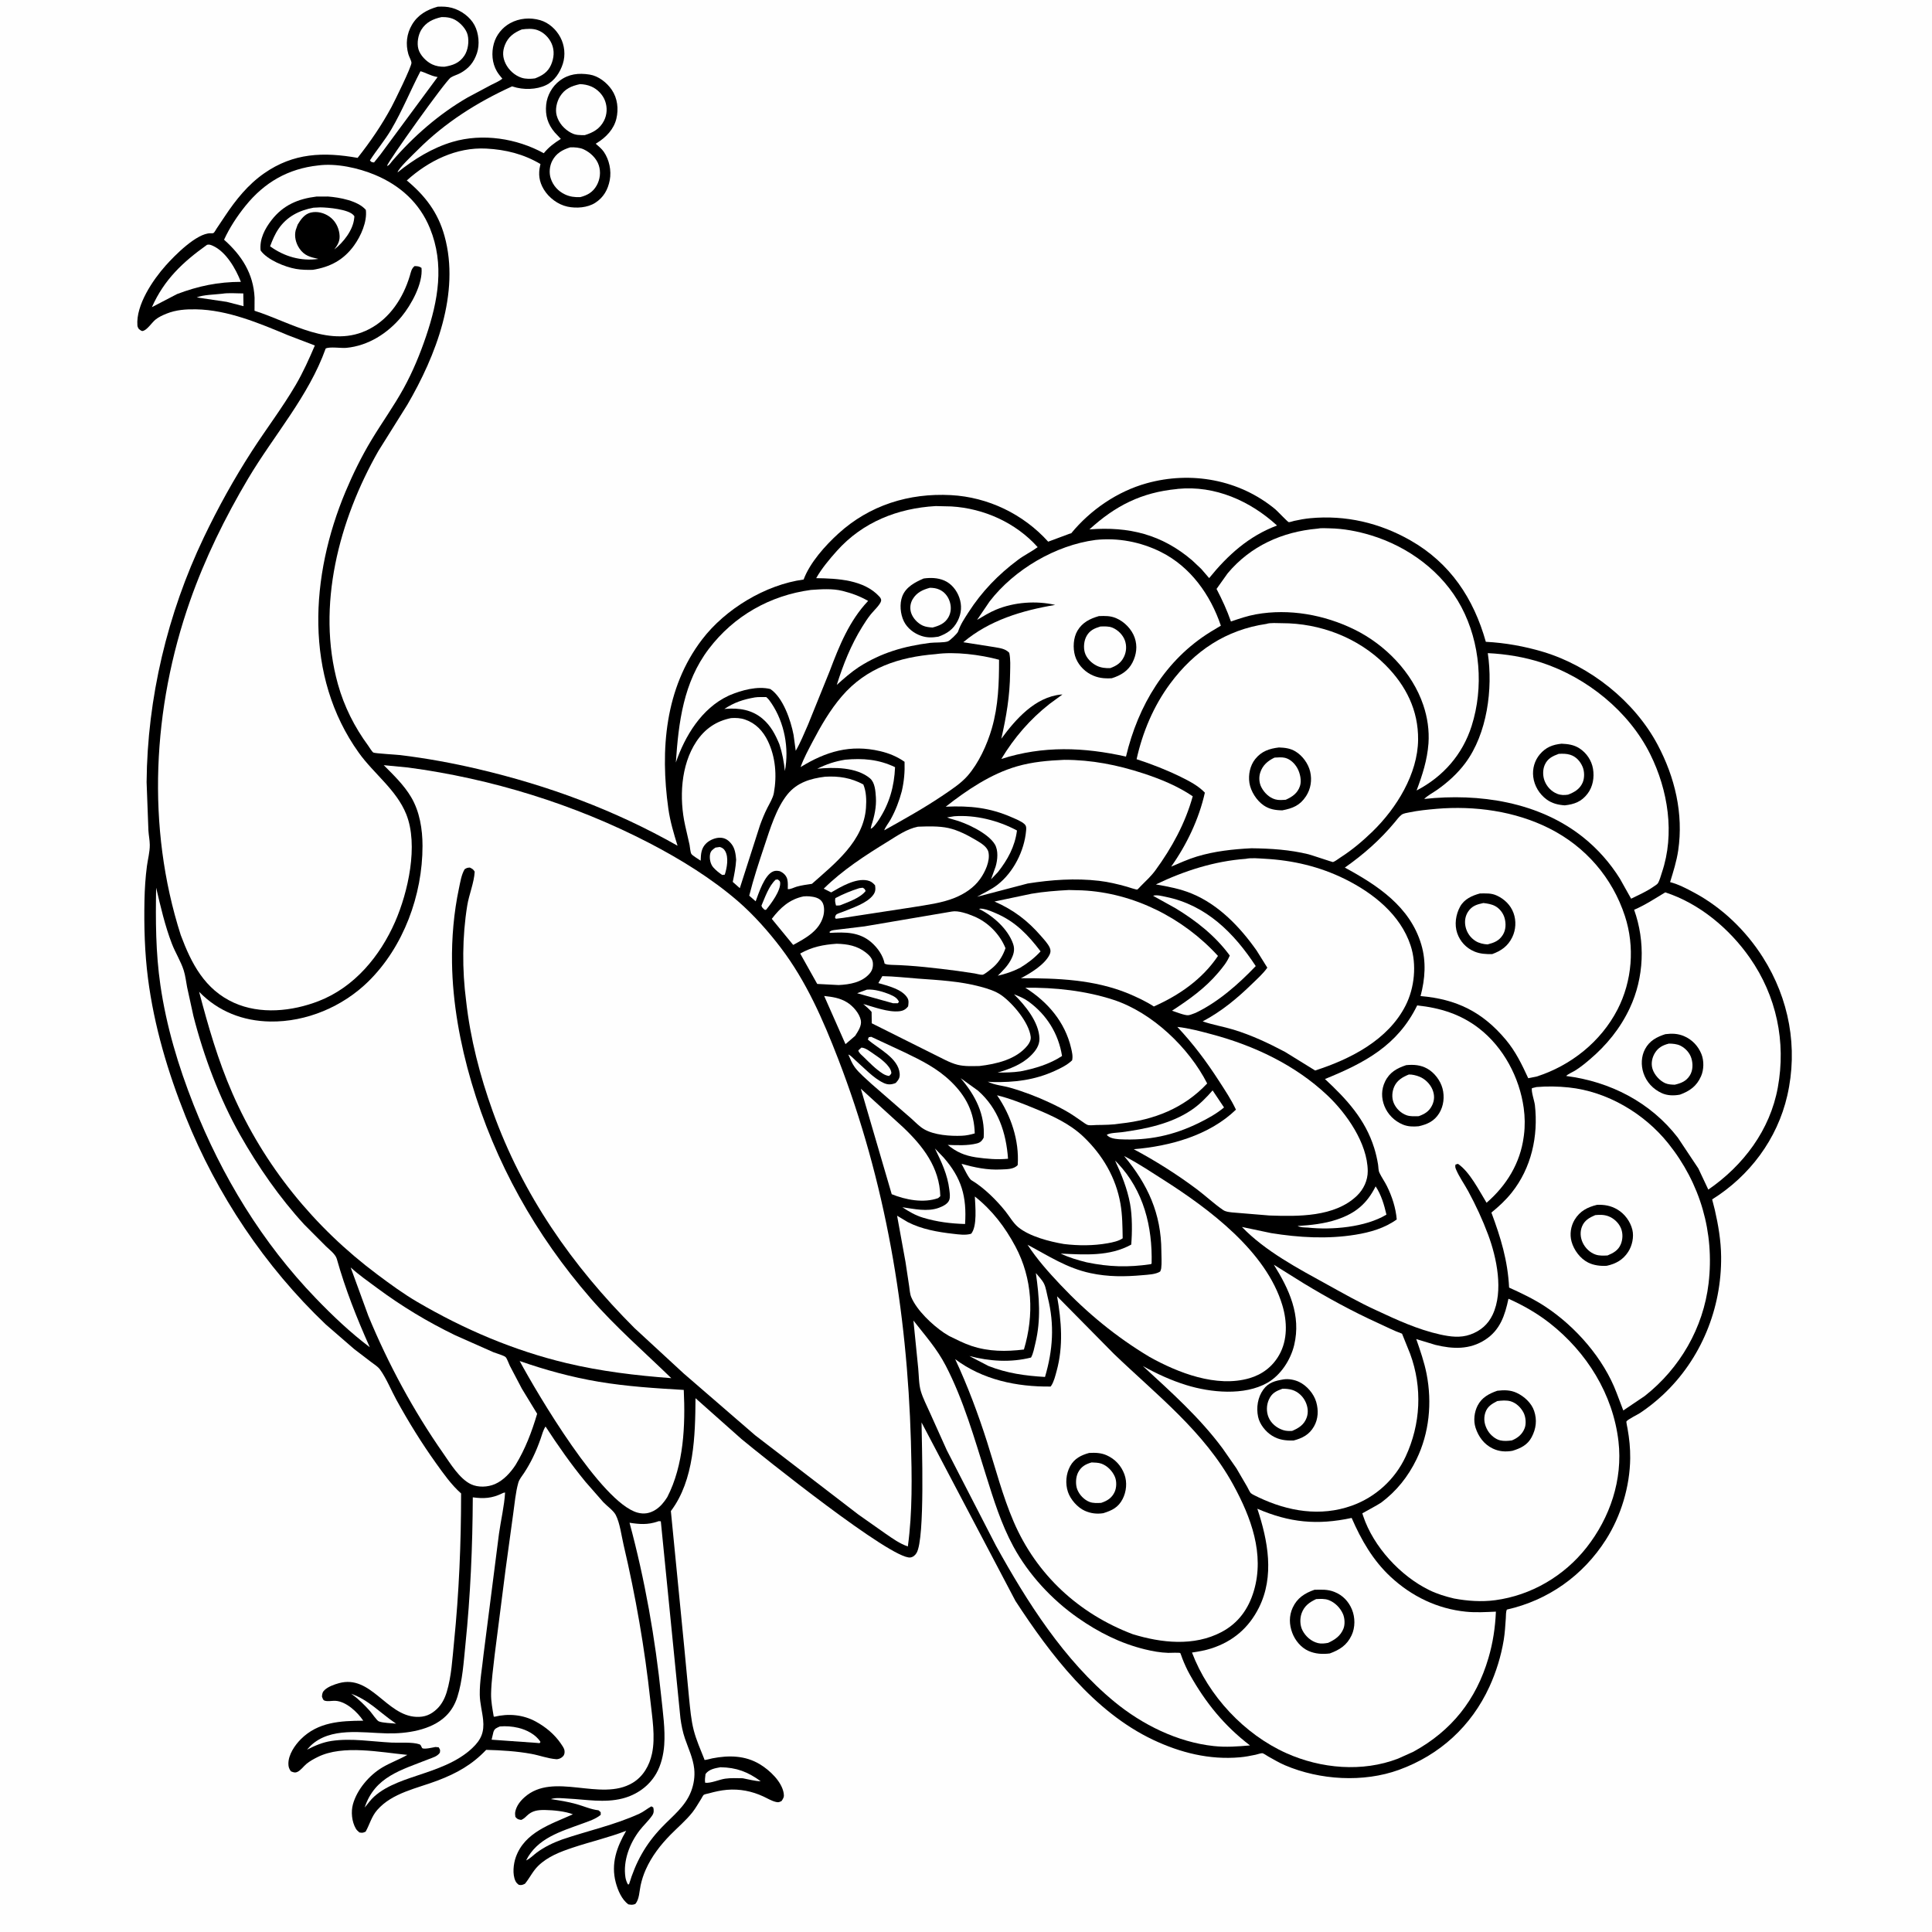 <svg version="1.1" xmlns="http://www.w3.org/2000/svg" style="display: block;" viewBox="0 0 2048 2048" width="1024" height="1024">
<path transform="translate(0,0)" fill="rgb(254,254,254)" d="M -0 -0 L 2048 0 L 2048 2048 L -0 2048 L -0 -0 z"/>
<path transform="translate(0,0)" fill="rgb(0,0,0)" d="M 463.955 7.092 C 469.273 6.895 473.911 6.945 479.108 8.354 C 488.689 10.952 498.334 17.896 503.034 26.746 C 507.532 35.218 508.664 47.251 505.579 56.383 C 502.277 66.155 496.89 72.671 487.817 77.581 C 484.635 79.303 480.905 80.228 477.865 82.15 C 472.173 85.749 410.736 172.052 410.252 175.862 C 412.484 175.658 414.235 172.495 415.687 170.803 C 438.206 144.563 465.722 120.611 495.671 103.35 L 520.594 90.04 C 524.441 88.047 529.198 86.16 532.528 83.425 C 530.449 80.932 528.32 78.393 526.681 75.58 C 521.555 66.784 520.812 55.931 523.495 46.223 C 526.015 37.101 532.373 29.223 540.643 24.639 C 550.399 19.233 562.006 18.305 572.633 21.399 C 581.793 24.066 589.518 31.156 593.973 39.5 C 598.525 48.023 599.582 58.444 596.618 67.65 C 593.703 76.708 587.794 85.845 579 90.143 C 568.625 95.214 554.558 95.397 543.739 91.822 L 542.883 91.528 C 505.691 108.495 471.882 129.842 442.859 158.859 C 439.025 162.692 421.5 179.226 421.5 182.732 C 438.676 168.837 458.4 156.702 479.716 150.405 C 511.558 140.998 547.723 146.68 576.426 162.419 C 581.968 155.698 587.205 151.883 594.514 147.251 L 588.029 140.363 C 580.644 131.698 577.835 122.26 578.96 111 C 579.941 101.177 585.38 91.516 593.258 85.569 C 602.876 78.309 613.415 77.214 625.011 79.048 C 634.434 80.538 643.246 87.509 648.494 95.19 C 654.582 104.1 655.876 115.56 653.359 125.908 C 650.659 137.012 642.428 145.561 633.008 151.406 L 631.491 152.338 C 634.437 154.952 637.798 157.651 640.047 160.905 C 645.824 169.262 648.288 180.906 646.381 190.884 C 644.442 201.026 639.86 209.238 631.027 214.944 C 622.865 220.216 610.892 221.066 601.532 219.045 C 591.313 216.839 581.72 209.573 576.372 200.652 C 571.465 192.467 570.486 184.443 572.588 175.365 L 572.941 173.894 C 555.023 163.298 536.162 158.598 515.474 157.503 C 483.792 155.826 454.24 170.531 431.21 191.277 C 450.809 207.618 464.309 225.223 471.207 250.172 C 487.922 310.635 462.068 377.087 431.819 428.98 L 401.021 478.2 C 359.558 551.002 335.102 642.44 358.214 725.286 C 364.763 748.76 375.782 770.72 390.215 790.316 C 391.518 792.085 394.142 796.637 395.73 797.716 C 397.133 798.669 420.459 799.962 424.241 800.424 C 451.953 803.804 479.209 808.768 506.388 815.143 C 581.176 832.686 651.304 858.626 718.233 896.504 C 714.214 883.548 710.348 870.653 708.464 857.173 C 699.779 795.026 704.804 729.561 744.175 677.955 C 768.877 645.576 811.419 619.836 851.872 614.318 C 858.536 596.449 874.74 578.35 888.702 565.642 C 921.877 535.447 963.613 522.495 1007.96 524.842 C 1047.37 526.927 1084.81 544.984 1111.12 574.2 L 1133.85 565.752 L 1135.54 565.295 C 1155.94 540.48 1184.48 520.908 1215.5 512.284 C 1262.7 499.166 1313.7 508.307 1351.84 539.818 C 1353.87 541.499 1365.02 553.335 1366.11 553.524 C 1366.94 553.668 1370.88 552.383 1371.94 552.146 C 1377.56 550.888 1383.26 549.86 1389 549.323 C 1426.41 545.828 1462.42 554.222 1495 572.763 C 1537.24 596.806 1562.12 634.33 1575.04 680.344 C 1595.37 681.374 1616.27 685.13 1635.75 690.986 C 1685.61 705.978 1732.59 743.288 1757.14 789.43 C 1775.44 823.813 1784.71 862.558 1778.97 901.5 C 1777.28 912.957 1773.74 924.034 1770.37 935.076 C 1779.43 937.47 1787.56 941.762 1795.79 946.172 C 1825.5 962.082 1850.75 986.475 1868.76 1014.89 C 1896.58 1058.81 1906.25 1110.67 1894.57 1161.49 C 1883.99 1207.5 1854.68 1246.59 1814.94 1271.42 L 1817.75 1282.38 C 1821.5 1298.79 1824.28 1315.12 1824.46 1332 C 1825.07 1387.01 1803.2 1440.78 1762.91 1478.48 C 1755.48 1485.44 1747.22 1492.03 1738.75 1497.69 C 1735.78 1499.68 1725.76 1504.37 1724.1 1506.77 C 1723.75 1507.28 1725.11 1513.55 1725.27 1514.43 C 1727.16 1524.95 1728.19 1535.1 1728.08 1545.81 C 1727.75 1575.7 1718.37 1606.94 1702.32 1632.14 C 1678.15 1670.11 1641.18 1696.35 1597.35 1706.22 C 1596.17 1708.7 1596.44 1712.57 1596.23 1715.33 C 1595.67 1723.03 1595.28 1730.83 1594.02 1738.45 C 1591.22 1755.45 1586.02 1772.34 1578.84 1788 C 1559.64 1829.84 1526.25 1860.37 1483.01 1876.09 C 1445.2 1889.83 1398.95 1886.97 1362.17 1871.27 C 1356.05 1868.66 1350.21 1865.16 1344.41 1861.94 C 1343.12 1861.22 1339.46 1858.64 1338.21 1858.47 C 1336.85 1858.29 1332.56 1859.77 1331.01 1860.09 C 1325.5 1861.27 1319.94 1862.32 1314.32 1862.82 C 1282.14 1865.67 1251.39 1858.01 1222.42 1844.31 C 1159.61 1814.6 1113.48 1753.91 1076.39 1697 L 976.873 1507.86 C 977.033 1528.56 980.769 1630.69 971.616 1646.17 C 970.177 1648.61 967.912 1650.58 965.019 1650.98 C 945.37 1653.69 806.934 1542.86 785.946 1525.38 L 737.272 1482.14 C 736.966 1521.59 735.973 1569.03 711.15 1601.79 L 725.268 1745.54 L 730.465 1800.29 C 731.64 1811.59 732.549 1823.18 735.406 1834.2 C 738.101 1844.6 742.612 1854.7 746.551 1864.67 C 746.669 1864.97 746.594 1865.49 746.905 1865.57 C 748.046 1865.86 753.667 1864.2 755.135 1863.91 C 772.609 1860.54 789.899 1860.77 805.531 1870.21 C 815.859 1876.45 828.789 1888.55 830.769 1901 C 831.366 1904.76 830.568 1906.11 828.5 1909.14 C 825.925 1910.38 825.407 1910.79 822.5 1910.13 C 818.069 1909.12 813.365 1906.27 809.25 1904.36 C 797.059 1898.69 784.127 1896.14 770.699 1897.27 C 764.13 1897.83 757.847 1899.25 751.508 1901.01 C 750.213 1901.36 747.066 1901.9 746.046 1902.57 C 745.269 1903.07 743.876 1905.96 743.233 1906.97 C 740.215 1911.69 737.492 1916.7 734.019 1921.11 C 727.28 1929.67 718.462 1937.05 710.824 1944.84 C 700.094 1955.77 690.872 1967.68 684.583 1981.71 C 682.16 1987.11 680.333 1992.75 679.077 1998.53 C 677.703 2004.87 677.763 2013.29 673.5 2018.26 C 670.591 2019.47 669.147 2019.19 666.144 2018.72 C 659.105 2013.74 654.9 2003.72 652.736 1995.57 C 647.413 1975.51 653.775 1957.96 663.773 1940.71 C 645.319 1947.88 625.841 1952.31 607.062 1958.59 C 593.886 1962.99 580.655 1968 570.519 1977.89 C 564.66 1983.6 561.608 1990.64 556.5 1996.84 C 553.913 1998.08 552.95 1998.56 550 1998.01 C 548.434 1996.82 547.263 1995.75 546.411 1993.97 C 543.027 1986.89 544.223 1975.86 546.788 1968.66 C 556.261 1942.03 584.041 1933.76 607.306 1923.23 C 599.145 1920.03 586.639 1918.82 577.938 1918.68 C 570.253 1918.56 564.174 1919.25 558.441 1924.84 C 556.409 1926.82 555.093 1928.08 552.5 1929.19 C 548.923 1928.55 548.739 1928.63 546.306 1925.97 C 546.045 1923.94 545.816 1922.17 546.274 1920.15 C 547.641 1914.1 551.499 1909.17 556.043 1905.13 C 586.833 1877.73 636.57 1910.23 670.5 1889.96 C 681.801 1883.21 688.412 1871.62 691.144 1858.96 C 694.963 1841.27 691.325 1820.44 689.394 1802.53 C 683.388 1746.81 673.802 1692.06 661.004 1637.5 C 658.764 1627.95 657.16 1614.54 652.71 1605.92 C 650.305 1601.27 643.483 1596.48 639.662 1592.5 L 620.679 1570.83 C 605.303 1552.14 591.502 1532.44 578.307 1512.17 C 575.823 1515.72 574.531 1521.01 573.079 1525.13 C 570.684 1531.92 568.038 1538.52 564.875 1545 C 562.124 1550.63 559.074 1556.01 555.643 1561.25 C 553.529 1564.48 550.5 1568 549.439 1571.73 C 546.539 1581.91 545.534 1593.91 544.046 1604.41 L 535.87 1664.14 L 524.417 1753.86 C 522.926 1767.59 520.856 1781.5 520.573 1795.32 C 520.408 1803.39 522.039 1811.56 523.351 1819.51 L 524.074 1819.84 C 538.967 1816.18 554.479 1817.56 568 1824.95 C 578.431 1830.65 587.856 1838.47 594.586 1848.34 C 595.932 1850.32 597.971 1853.07 598.366 1855.5 C 598.734 1857.75 598.409 1860.07 596.783 1861.79 C 594.953 1863.74 592.173 1865 589.5 1864.8 C 580.895 1864.16 571.817 1860.73 563.263 1859.17 C 547.526 1856.3 531.329 1855.33 515.363 1854.92 C 500.414 1870.71 484.14 1879.74 463.909 1887.45 C 442.274 1895.7 415.804 1900.38 399.877 1918.66 C 393.753 1925.69 391.979 1933.73 387.611 1941.61 C 384.63 1942.96 384.281 1942.99 381.04 1942.5 C 379.563 1941.25 378.212 1940.14 377.222 1938.45 C 372.908 1931.09 371.878 1920.64 374.154 1912.5 C 378.493 1896.98 391.307 1881.94 405.039 1873.7 C 413.621 1868.54 423.151 1865.2 431.827 1860.25 C 403.223 1857.54 363.664 1849.25 336.955 1862.41 C 332.832 1864.44 328.429 1866.84 324.884 1869.78 C 321.8 1872.35 318.762 1876.72 315.155 1878.33 C 312.587 1879.48 310.739 1878.63 308.349 1877.65 C 306.405 1874.91 305.724 1873.02 305.705 1869.61 C 305.652 1860.1 312.463 1850.03 318.979 1843.53 C 337.206 1825.36 360.857 1824.15 385.067 1824.02 C 378.927 1814.87 366.999 1803.58 355.5 1802.93 C 351.901 1802.73 347.169 1803.98 343.839 1802.64 C 342.254 1802.01 341.943 1799.97 341.3 1798.5 C 341.438 1795.19 341.981 1793.25 344.588 1791.02 C 348.425 1787.74 354.36 1785.61 359.224 1784.25 C 393.128 1774.8 409.396 1818.47 441.25 1819.95 C 450.185 1820.36 456.834 1817.65 463.262 1811.5 C 468.293 1806.68 471.494 1800.33 473.506 1793.74 C 478.59 1777.08 479.543 1758.11 481.296 1740.76 C 486.594 1688.31 488.796 1635.81 488.774 1583.1 C 478.5 1574 470.175 1562.21 462.209 1551.08 C 446.904 1529.69 433.055 1507.26 420.375 1484.21 C 414.653 1473.81 409.723 1461.35 402.879 1451.81 C 400.609 1448.64 396.352 1446.03 393.258 1443.68 L 375.464 1430.08 L 345.241 1403.88 C 280.943 1342.68 229.803 1266.21 196.822 1183.78 C 177.933 1136.57 163.373 1087.69 156.871 1037.17 C 153.353 1009.84 152.594 982.023 153.147 954.5 C 153.389 942.488 154.167 929.971 155.753 918.054 C 156.737 910.663 158.875 903.018 158.781 895.551 C 158.718 890.521 157.646 885.52 157.331 880.494 L 155.404 829.091 C 156.135 739.993 177.546 650.362 215.911 570 C 231.092 538.201 248.083 507.518 267.2 477.913 C 282.324 454.492 299.322 432.23 313.419 408.158 C 321.281 394.733 327.636 380.507 333.753 366.225 L 305.636 355.5 C 274.966 342.685 241.415 328.494 207.814 327.904 C 196.974 327.713 186.652 328.409 176.482 332.496 C 172.501 334.096 167.974 336.16 164.69 338.901 C 160.934 342.037 156.204 349.433 151.724 350.779 C 149.936 351.316 148.637 349.734 147.21 348.8 C 146.41 347.574 145.77 346.503 145.655 345 C 143.993 323.317 162.078 296.693 175.667 281.456 C 184.991 271.001 208.286 247.26 223.081 247.262 C 223.981 247.262 225.676 247.511 226.5 246.871 C 227.496 246.097 228.871 243.4 229.615 242.308 L 238.529 229.004 C 249.958 211.796 262.923 195.645 280.021 183.723 C 311.13 162.03 342.877 160.949 379.081 167.343 C 392.654 150.14 404.53 132.807 414.966 113.5 C 417.857 108.151 436.604 70.21 436.168 66.42 C 435.874 63.867 433.631 60.096 432.874 57.42 C 429.86 46.768 431.022 35.91 436.669 26.3 C 442.897 15.702 452.461 10.361 463.955 7.092 z"/>
<path transform="translate(0,0)" fill="rgb(254,254,254)" d="M 372.237 1795.43 C 390.942 1802.12 402.583 1815.38 418.582 1826.26 L 419.924 1827.16 C 414.881 1826.52 406.073 1826.52 401.545 1824.72 C 399.473 1823.9 393.95 1815.75 392.21 1813.82 C 386.558 1807.55 380.406 1801.34 373.57 1796.38 L 372.237 1795.43 z"/>
<path transform="translate(0,0)" fill="rgb(254,254,254)" d="M 822.201 932.5 L 824.453 932.252 C 825.705 933.323 826.835 933.695 827.001 935.47 C 827.805 944.09 817.235 958.137 811.999 964.5 L 810.625 964.46 C 808.927 963.006 807.78 962.207 807.165 960 C 811.093 950.896 814.888 939.418 822.201 932.5 z"/>
<path transform="translate(0,0)" fill="rgb(254,254,254)" d="M 910.869 941.5 L 914.5 941.021 C 916.566 942.176 916.59 942.334 917.587 944.5 C 912.017 951.852 898.766 956.373 890.477 959.692 C 888.943 959.943 887.741 959.925 886.2 959.859 C 885.468 957.042 884.858 954.978 885.5 952.044 C 893.676 947.753 902.064 944.267 910.869 941.5 z"/>
<path transform="translate(0,0)" fill="rgb(254,254,254)" d="M 918.951 1049.06 C 926.626 1048.37 936.61 1051.32 943.665 1054.35 C 947.646 1056.06 951.172 1057.89 952.933 1062 L 951.693 1063.5 L 946.63 1063.48 L 908.606 1052.87 L 918.951 1049.06 z"/>
<path transform="translate(0,0)" fill="rgb(254,254,254)" d="M 235.36 311.378 C 242.387 310.245 250.722 311.062 257.9 311.055 L 258.128 324.565 L 240.295 319.973 L 208.554 315.295 C 215.085 312.427 228.134 312.27 235.36 311.378 z"/>
<path transform="translate(0,0)" fill="rgb(254,254,254)" d="M 913.126 1110.5 C 917.531 1110.61 922.809 1115.01 926.5 1117.45 C 932.357 1121.32 943.961 1129.55 944.837 1136.94 C 945.03 1138.56 943.511 1139.46 942.5 1140.58 C 940.058 1140.29 937.793 1139.37 935.721 1138.06 C 928.255 1133.33 921.426 1126.21 915.123 1120.06 C 913.178 1118.17 910.481 1116.23 909.832 1113.5 L 913.126 1110.5 z"/>
<path transform="translate(0,0)" fill="rgb(254,254,254)" d="M 758.357 898.5 L 763 897.823 C 765.67 898.616 767.332 899.714 768.716 902.168 C 772.634 909.113 770.575 920.016 768.3 927.182 L 765.584 927.5 C 762.205 925.249 758.844 922.545 756.131 919.5 C 753.136 916.14 751.969 910.453 752.616 906.075 C 753.23 901.926 755.216 900.807 758.357 898.5 z"/>
<path transform="translate(0,0)" fill="rgb(254,254,254)" d="M 763.693 1873.34 C 780.809 1873.65 792.593 1878.17 806.41 1888.18 C 800.343 1888.16 793.324 1886.11 787.292 1885.02 C 781.183 1884.94 774.906 1884.62 768.841 1885.45 C 762.579 1886.31 753.326 1890.59 747.5 1889.78 C 746.935 1886.74 747.57 1883.56 747.905 1880.5 C 751.666 1875.41 757.885 1874.42 763.693 1873.34 z"/>
<path transform="translate(0,0)" fill="rgb(254,254,254)" d="M 529.871 1830.12 C 536.4 1829.56 542.867 1830.03 549.243 1831.53 C 558.138 1833.62 567.955 1838.61 572.932 1846.5 L 572 1847.81 L 567.764 1847.45 L 521.128 1844.15 L 523.045 1836 C 524.361 1832.07 526.35 1831.82 529.871 1830.12 z"/>
<path transform="translate(0,0)" fill="rgb(254,254,254)" d="M 445.71 75.5 C 451.554 77.134 456.212 80.192 462.599 81.412 L 463.897 81.652 L 403.157 163.919 L 396.5 172.216 C 393.853 171.817 393.752 172.095 392.158 170 C 399.416 158.722 407.956 148.842 414.815 137.143 C 426.589 117.06 435.056 96.009 445.71 75.5 z"/>
<path transform="translate(0,0)" fill="rgb(254,254,254)" d="M 873.665 1055.77 C 882.412 1056.77 890.048 1057.74 897.781 1062.45 C 904.19 1066.35 911.016 1074.15 912.506 1081.53 C 913.69 1087.39 909.444 1093.37 906.471 1098.07 L 896.254 1106.85 L 873.665 1055.77 z"/>
<path transform="translate(0,0)" fill="rgb(254,254,254)" d="M 800.208 739.292 C 803.976 738.679 808.403 739.027 812.255 738.938 C 814.569 740.799 816.183 743.137 817.822 745.582 C 831.559 766.076 836.666 793.156 832.012 817.303 C 830.997 807.522 829.237 798.29 826.179 788.935 C 821.863 778.57 817.152 769.397 808.431 761.969 C 797.108 752.326 783.66 750.307 769.4 751.401 L 767.842 751.53 C 778.41 744.558 787.835 741.445 800.208 739.292 z"/>
<path transform="translate(0,0)" fill="rgb(254,254,254)" d="M 1458.22 1257.59 C 1464.27 1266.74 1467.22 1277 1469.68 1287.55 C 1447.47 1301.02 1411.58 1304.04 1386.24 1301.27 C 1382.6 1301.09 1378.83 1301.22 1375.5 1299.6 C 1389.25 1298.79 1403.94 1297.19 1417.06 1292.8 C 1436.64 1286.25 1448.87 1276.26 1458.22 1257.59 z"/>
<path transform="translate(0,0)" fill="rgb(254,254,254)" d="M 1037.8 963.5 C 1039.31 963.1 1040.3 963.134 1041.88 963.378 C 1046.63 964.111 1051.94 966.459 1056.35 968.381 C 1076.67 977.237 1089.84 991.114 1103.06 1008.49 C 1096.49 1015.63 1089.52 1020.95 1081.24 1025.97 C 1073.52 1029.91 1066.1 1032.32 1057.7 1034.32 C 1062.71 1029.27 1067.82 1024.35 1071.25 1018.04 C 1074.42 1012.22 1076.15 1006.87 1073.92 1000.5 C 1068.36 984.618 1052.55 970.697 1037.8 963.5 z"/>
<path transform="translate(0,0)" fill="rgb(254,254,254)" d="M 1011.51 865.26 C 1033.9 863.607 1058.35 869.746 1078.04 880.366 C 1075.83 897.376 1068.27 911.237 1057.78 924.534 L 1050.55 932.101 L 1055.4 918.623 C 1057.5 911.546 1058.48 901.51 1054.53 894.969 C 1047.35 883.077 1023.75 872.069 1010.52 868.703 C 1008.17 868.107 1006.14 867.474 1003.93 866.5 L 1011.51 865.26 z"/>
<path transform="translate(0,0)" fill="rgb(254,254,254)" d="M 991.046 1217.42 L 1000.34 1227.08 C 1019.43 1249.01 1024.87 1268.48 1023.02 1297.5 C 1007.56 1297.03 993.364 1295.28 978.489 1290.8 C 970.469 1288.42 963.498 1284.3 956.553 1279.74 C 969.085 1281.5 982.988 1284.8 995.26 1280.31 C 999.174 1278.87 1004.8 1276.23 1006.27 1272 C 1007.44 1268.65 1006.74 1264.6 1006.34 1261.14 C 1004.46 1245.18 998.022 1231.7 991.046 1217.42 z"/>
<path transform="translate(0,0)" fill="rgb(254,254,254)" d="M 1074.88 1054 C 1080.24 1056.09 1085.4 1058.15 1090.08 1061.54 C 1109.52 1075.58 1122.07 1095.73 1125.8 1119.38 C 1112.99 1127.94 1096.75 1132.8 1081.75 1135.68 C 1073.66 1136.89 1065.72 1136.95 1057.56 1136.98 C 1070.25 1133.2 1083.04 1128.51 1092.65 1119.06 C 1097.71 1114.09 1102.03 1108.33 1101.86 1100.91 C 1101.44 1083.49 1086.56 1065.59 1074.88 1054 z"/>
<path transform="translate(0,0)" fill="rgb(254,254,254)" d="M 895.9 805.315 C 914.704 803.568 931.652 804.973 948.8 813.239 C 947.961 833.544 942.81 851.855 931.605 868.964 C 930.023 871.378 925.639 877.93 922.971 878.5 L 923.79 874.793 C 926.903 865.365 929.137 855.188 928.481 845.214 C 928.048 838.638 927.521 829.526 922.245 825.083 C 907.95 813.042 883.754 813.175 866.293 814.909 C 876.295 810.003 884.896 807.105 895.9 805.315 z"/>
<path transform="translate(0,0)" fill="rgb(254,254,254)" d="M 1285.41 1155.87 L 1297.52 1173.95 C 1289.66 1180.56 1280.56 1185.54 1271.41 1190.08 C 1244.1 1203.62 1217.39 1209.28 1186.9 1207.67 L 1185.69 1207.58 C 1181.43 1207.2 1176.12 1206.51 1173.21 1203 C 1176.16 1200.81 1184.9 1200.74 1188.97 1200.2 C 1214.23 1196.81 1241.29 1191.29 1262.75 1176.84 C 1271.54 1170.93 1278.48 1163.83 1285.41 1155.87 z"/>
<path transform="translate(0,0)" fill="rgb(254,254,254)" d="M 1018.32 1142.9 L 1036.78 1156.19 C 1058.18 1175.04 1066.57 1200.72 1068.56 1228.32 C 1056.93 1229.43 1045.96 1228.43 1034.44 1226.81 C 1022.46 1224.92 1014.01 1221.29 1004.62 1213.66 C 1014.48 1214 1025.97 1214.57 1035.59 1212.07 C 1039.39 1211.08 1040.89 1209.31 1042.75 1206 C 1044.37 1181.37 1033.98 1161.22 1018.32 1142.9 z"/>
<path transform="translate(0,0)" fill="rgb(254,254,254)" d="M 851.757 950.22 C 853.923 950.064 855.954 949.956 858.122 950.173 C 863.068 950.668 868.808 951.695 871.654 956.327 C 874.116 960.333 873.884 966.635 872.739 971 C 868.609 986.732 853.908 994.571 840.808 1001.65 L 818.121 974.023 C 827.097 962.287 836.911 953.271 851.757 950.22 z"/>
<path transform="translate(0,0)" fill="rgb(254,254,254)" d="M 1098.06 1349.48 C 1100.96 1352.97 1104.77 1356.81 1106.76 1360.88 C 1108.74 1364.93 1109.54 1370.91 1110.66 1375.32 C 1117.97 1404.24 1116.11 1431.33 1107.74 1459.63 C 1086.48 1458.36 1067.77 1455.79 1047.77 1447.99 L 1027.54 1437.45 C 1049.15 1443.05 1071.1 1444.53 1092.94 1439.05 C 1095.28 1434.9 1096.37 1428.83 1097.48 1424.19 C 1103.62 1398.78 1101.7 1375.04 1098.06 1349.48 z"/>
<path transform="translate(0,0)" fill="rgb(254,254,254)" d="M 604.356 156.223 C 608.738 155.929 614.689 156.436 618.693 158.297 C 625.742 161.575 632.387 167.81 634.796 175.351 C 637.053 182.416 636.101 190.161 632.509 196.584 C 628.521 203.716 622.731 206.968 615.074 208.972 C 609.32 209.151 604.28 208.604 599 206.148 C 591.678 202.743 586.313 196.806 583.798 189.125 C 581.872 183.241 582.539 176.038 585.367 170.551 C 589.485 162.562 596.084 158.792 604.356 156.223 z"/>
<path transform="translate(0,0)" fill="rgb(254,254,254)" d="M 468.047 18.104 C 473.39 18.011 478.511 18.682 483.179 21.495 C 488.526 24.719 494.296 30.958 495.759 37.172 C 497.378 44.048 496.189 53.135 492.221 59.046 C 486.984 66.85 480.021 69.272 471.17 70.751 C 466.672 70.849 462.126 70.145 458.031 68.193 C 451.946 65.293 445.379 58.678 443.534 52.059 C 441.766 45.714 443.215 37.149 446.567 31.637 C 451.525 23.485 459.196 20.062 468.047 18.104 z"/>
<path transform="translate(0,0)" fill="rgb(254,254,254)" d="M 553.132 31.212 C 558.504 30.507 564.46 30.047 569.656 31.872 C 576.426 34.249 582.08 39.939 584.881 46.5 C 588.003 53.813 587.221 61.678 584.096 68.812 C 580.714 76.533 574.732 80.233 567.125 83.096 C 562.638 83.738 557.358 83.834 552.998 82.454 C 545.786 80.171 539.271 74.243 535.975 67.478 C 532.738 60.835 532.534 54.557 535.212 47.743 C 538.649 38.999 544.832 34.612 553.132 31.212 z"/>
<path transform="translate(0,0)" fill="rgb(254,254,254)" d="M 614.798 89.192 C 618.84 89.295 622.937 90.056 626.671 91.644 C 633.215 94.427 638.927 100.214 641.397 106.931 C 643.936 113.835 643.58 121.486 640.244 128.007 C 635.838 136.618 628.788 140.518 619.929 143.243 C 614.658 143.263 610.231 143.412 605.453 140.868 C 598.15 136.978 592.319 130.476 590.113 122.428 C 588.346 115.978 590.141 108.01 593.529 102.414 C 598.563 94.099 605.813 91.136 614.798 89.192 z"/>
<path transform="translate(0,0)" fill="rgb(254,254,254)" d="M 1182.07 1230.36 L 1184.76 1233.01 C 1212.39 1262.27 1221.72 1300.28 1220.76 1339.43 L 1219.94 1340.07 C 1195.99 1343.61 1175.64 1343.07 1151.95 1338.13 C 1142.42 1335.75 1133.24 1333.07 1124.36 1328.85 C 1149.76 1330.01 1176.14 1332.06 1199.16 1319.32 C 1200.22 1306.14 1200.31 1289.06 1197.93 1276.12 C 1194.96 1260.03 1188.93 1245.13 1182.07 1230.36 z"/>
<path transform="translate(0,0)" fill="rgb(254,254,254)" d="M 219.47 259.5 C 221.815 258.926 223.327 259.555 225.48 260.5 C 239.542 266.673 250.054 285.046 255.332 298.769 C 231.013 298.865 210.366 303.147 187.659 311.729 L 161.012 325.603 C 174.099 296.278 193.718 277.881 219.47 259.5 z"/>
<path transform="translate(0,0)" fill="rgb(254,254,254)" d="M 886.908 1000.41 C 898.372 1000.71 908.658 1002.47 918.006 1009.85 C 921.356 1012.5 924.855 1016.04 925.274 1020.5 C 925.681 1024.83 924.724 1028.66 921.856 1031.99 C 913.716 1041.44 900.734 1043.63 888.993 1044.19 L 866.291 1043.01 L 848.24 1010.78 C 860.887 1003.72 872.596 1001.4 886.908 1000.41 z"/>
<path transform="translate(0,0)" fill="rgb(254,254,254)" d="M 1222.31 949.5 C 1226.5 948.325 1231.86 949.879 1236.09 950.755 C 1278.68 959.565 1308.02 988.829 1331.14 1024.1 C 1312.9 1043.18 1291.31 1062.28 1267.4 1073.68 C 1265.25 1074.38 1261.92 1075.96 1259.74 1076.18 C 1255.83 1076.58 1246.42 1072.63 1242.36 1071.42 C 1260.36 1059.65 1277.27 1047.73 1291.27 1031.18 C 1296.16 1025.4 1300.72 1019.95 1303.61 1012.9 C 1288.29 992.036 1268.15 976.186 1246.14 962.799 L 1224.05 950.55 L 1222.31 949.5 z"/>
<path transform="translate(0,0)" fill="rgb(254,254,254)" d="M 912.516 1154.08 L 957.155 1194.78 C 978.407 1214.91 995.991 1237.53 996.769 1268 L 994.5 1270.04 C 979.093 1275.59 959.968 1271.89 945.261 1265.91 L 912.516 1154.08 z"/>
<path transform="translate(0,0)" fill="rgb(254,254,254)" d="M 920.91 1099.5 L 923.526 1099.06 L 959.016 1115.58 C 976.911 1124.22 993.444 1132.37 1007.91 1146.34 C 1024.07 1161.95 1032.73 1179.06 1033.26 1201.47 C 1028.79 1202.77 1024.25 1203.76 1019.59 1203.95 C 1007.37 1204.46 990.221 1203.3 979.353 1196.91 C 974.619 1194.13 970.263 1189.54 966.185 1185.85 L 923.714 1148.9 C 917.931 1143.41 910.842 1137.71 906.106 1131.31 C 903.164 1127.33 901.254 1122.4 899.299 1117.88 C 901.315 1118.27 904.993 1122.38 906.63 1123.81 C 915.669 1131.72 925.682 1142.75 936.5 1147.89 C 941.152 1150.1 944.838 1149.89 949.5 1148.01 C 952.364 1144.81 954.076 1142.68 953.693 1138.02 C 952.326 1121.41 930.917 1111.65 919.986 1102.02 L 920.91 1099.5 z"/>
<path transform="translate(0,0)" fill="rgb(254,254,254)" d="M 1008.89 966.281 C 1015.77 964.936 1025.96 968.661 1032.46 971.366 C 1047.36 977.57 1059.84 990.274 1065.87 1005.11 C 1063.3 1012.56 1059.31 1019.37 1053.47 1024.75 C 1051.65 1026.43 1043.56 1033.16 1041.54 1033.3 C 1039.26 1033.45 1035.39 1032.26 1033.05 1031.87 L 1015.01 1029.2 C 991.86 1026.21 968.137 1023.33 944.81 1022.78 C 942.304 1022.63 940.033 1022.63 937.732 1021.5 C 936.142 1012.96 930.329 1004.77 923.929 999.138 C 911.058 987.81 896.029 988.002 880 988.88 L 879.15 988 C 880.719 986.527 881.889 986.244 883.957 985.909 L 916.348 981.996 L 1008.89 966.281 z"/>
<path transform="translate(0,0)" fill="rgb(254,254,254)" d="M 1247.58 518.395 L 1248.63 518.222 C 1287.99 514.364 1325.27 531.034 1353.71 557.062 C 1323.83 568.223 1301.55 588.377 1281.75 612.807 L 1273.35 603.071 L 1263.92 594.169 C 1231.67 566.504 1196.6 557.92 1154.82 561.192 C 1182.47 536.004 1210 522.022 1247.58 518.395 z"/>
<path transform="translate(0,0)" fill="rgb(254,254,254)" d="M 874.587 823.356 C 889.325 822.467 902.055 824.551 915.153 831.542 C 918.346 839.173 918.545 848.015 917.988 856.165 C 915.563 891.648 885.031 915.266 860.688 936.905 C 855.305 937.728 849.737 938.411 844.5 939.909 C 841.789 940.685 837.757 942.939 835.081 942.498 C 835.129 939.203 835.349 935.516 834.603 932.294 C 833.817 928.896 831.387 926.034 828.356 924.383 L 826.626 923.5 C 824.167 923.001 822.06 922.774 819.656 923.726 C 810.394 927.393 804.277 946.776 801.036 955.406 L 794.211 949.471 C 798.706 931.497 804.538 913.934 810.407 896.374 C 816.312 878.708 822.862 856.739 834.715 842.088 C 844.909 829.487 859.195 825.249 874.587 823.356 z"/>
<path transform="translate(0,0)" fill="rgb(254,254,254)" d="M 973.067 876.326 C 983.217 875.958 995.327 875.536 1005.3 877.727 C 1015.55 879.977 1026.02 885.443 1034.97 890.779 C 1039.8 893.656 1046.65 897.626 1047.84 903.53 C 1049.73 912.826 1044.2 924.466 1038.9 931.842 C 1032.27 941.07 1022.62 947.408 1012.24 951.66 C 998.334 957.361 982.219 959.259 967.465 961.704 L 893.788 972.994 L 886 973.936 L 885.121 972.5 C 885.581 971.486 885.67 970.2 886.5 969.458 C 887.696 968.388 892.235 967.086 893.896 966.394 C 903.843 962.249 919.026 957.593 925.647 948.661 C 928.153 945.281 928.196 942.511 927.619 938.5 C 925.277 935.757 923.126 934.065 919.5 933.302 C 907.083 930.69 891.425 939.953 881.08 945.996 L 873.2 942.018 C 893.18 922.316 916.893 906.94 940.726 892.305 C 950.928 886.04 961.162 878.699 973.067 876.326 z"/>
<path transform="translate(0,0)" fill="rgb(254,254,254)" d="M 533.473 1582.5 L 535.411 1582.11 C 534.591 1596.52 530.928 1611.44 528.944 1625.8 L 512.598 1753.67 C 511.174 1767.85 508.36 1782.25 508.576 1796.53 C 508.712 1805.55 511.224 1814.18 512.133 1823.1 C 513.46 1836.13 510.068 1844.16 500.576 1853.1 C 484.423 1868.32 462.38 1875.44 441.762 1882.34 C 424.823 1888.01 403.487 1895.11 391.842 1909.55 L 386.566 1916.09 C 397.337 1883.2 425.385 1876.34 454.407 1864.79 C 458.794 1863.05 463.373 1862 466.249 1858 C 466.757 1854.84 466.691 1854.94 464.995 1852.2 L 461.5 1851.9 C 458.597 1852.44 450.522 1854.38 447.904 1853.29 C 446.753 1852.81 446.618 1849.73 444.703 1849.06 C 437.037 1846.39 423.6 1847.65 415.195 1847.23 C 394.229 1846.18 372.442 1842.34 351.498 1845.46 C 342.038 1846.88 333.855 1850.43 325.412 1854.76 L 329.288 1850.53 C 350.233 1830.54 383.831 1836.84 410 1837.45 C 430.789 1837.94 457.107 1834.18 472.578 1819.12 C 478.439 1813.41 482.365 1806.58 484.843 1798.78 C 490.342 1781.49 491.502 1761.61 493.352 1743.55 C 498.679 1691.52 500.938 1639.52 501.185 1587.23 C 512.774 1588.83 521.465 1588.29 532.137 1583.15 L 533.473 1582.5 z"/>
<path transform="translate(0,0)" fill="rgb(254,254,254)" d="M 935.323 1034.74 C 947.908 1034.94 960.454 1036.43 973.002 1037.35 C 994.865 1038.93 1017.79 1040.14 1039 1045.84 C 1046.73 1047.92 1055.16 1050.41 1061.74 1055.13 C 1073.69 1063.69 1090.75 1083.84 1092.59 1099 C 1093.01 1102.49 1091.14 1105.88 1089 1108.5 C 1077.01 1123.16 1056.08 1127.92 1038.25 1130.02 C 1030.5 1130.11 1022.66 1130.59 1015.08 1128.71 C 1006.6 1126.62 997.775 1121.33 989.857 1117.58 L 924.103 1084.72 L 923.935 1072.66 C 921.306 1069.56 918.121 1066.95 915.095 1064.26 C 926.266 1067.43 941.685 1073.28 953.285 1071.97 C 957.463 1071.5 960.108 1070.07 962.651 1066.76 C 963.044 1063.71 963.605 1060.82 961.995 1058 C 956.625 1048.59 940.679 1044.88 931.09 1042.11 L 935.323 1034.74 z"/>
<path transform="translate(0,0)" fill="rgb(254,254,254)" d="M 698.212 1612.5 L 700.5 1612.64 L 721.287 1821.4 C 722.28 1828.68 723.706 1836.04 726.1 1843 C 729.69 1853.44 734.661 1863.76 735.876 1874.86 C 736.779 1883.11 735.51 1891.34 732.541 1899.06 C 726.359 1915.13 712.774 1925.2 701.251 1937.31 C 684.088 1955.35 673.948 1973.87 666.759 1997.5 L 665.5 1997.43 C 664.343 1995.07 663.399 1992.75 662.993 1990.12 C 660.281 1972.6 667.481 1953.91 678.126 1940.15 C 682.265 1934.8 687.509 1930.09 691.323 1924.53 C 693.241 1921.74 693.228 1919.23 692.5 1915.99 L 690.5 1914.8 C 686.15 1917.16 682.307 1920.51 677.821 1922.57 C 651.632 1934.56 623.024 1940.68 595.835 1949.96 C 586.32 1953.39 577.313 1957.71 569.125 1963.7 C 565.228 1966.56 562.145 1970.15 557.682 1972.15 C 569.574 1948.44 594.309 1941.53 617.572 1933 C 624.12 1930.6 631.353 1928.3 636.786 1923.83 L 636.756 1921.01 L 634.5 1919.01 C 626.207 1918.04 618.823 1914.59 610.841 1912.37 C 602.019 1909.91 593.025 1908.5 583.983 1907.15 C 589.077 1905.23 596.571 1906.3 602.038 1906.57 C 621.236 1907.54 640.785 1911.32 659.75 1906.49 C 674.793 1902.65 687.873 1893.55 695.662 1880 C 700.806 1871.04 703.399 1859.9 704.113 1849.66 C 705.271 1833.06 702.687 1815.4 700.979 1798.84 C 694.578 1736.78 683.603 1674.43 667.338 1614.18 C 678.009 1615.83 686.657 1616.45 696.968 1612.94 L 698.212 1612.5 z"/>
<path transform="translate(0,0)" fill="rgb(254,254,254)" d="M 774.944 761.207 C 780.072 760.864 784.917 761.08 789.824 762.772 C 801.116 766.666 808.805 774.878 813.929 785.466 C 822.14 802.431 823.67 822.139 820.336 840.56 C 819.343 846.047 815.944 851.402 813.436 856.339 C 810.414 862.291 807.907 868.521 805.623 874.789 L 784.232 941.502 L 776.741 934.853 C 778.387 926.907 779.894 919.527 780.355 911.387 C 779.936 905.872 779.14 899.521 775.668 895.014 C 772.649 891.093 769.297 888.413 764.196 888.048 C 758.907 887.67 752.634 890.235 748.811 893.808 C 743.208 899.043 743.005 905.237 742.727 912.353 C 740.679 910.854 733.863 906.958 732.834 905.11 C 731.731 903.129 731.414 897.938 730.956 895.561 L 726.298 875.106 C 719.903 846.491 721.466 811.312 738.117 786.18 C 747.072 772.666 759.18 764.344 774.944 761.207 z"/>
<path transform="translate(0,0)" fill="rgb(254,254,254)" d="M 1056.92 1161.05 C 1070.55 1164.4 1083.54 1169.6 1096.5 1174.93 C 1115.1 1182.57 1133.88 1191.01 1148.6 1205.07 C 1168.83 1224.38 1182.9 1248.27 1187.73 1275.99 C 1189.83 1288.05 1189.87 1300.44 1190.09 1312.66 C 1185.96 1315.59 1179.32 1316.99 1174.35 1317.87 C 1158.92 1320.62 1143.28 1320.58 1127.76 1318.71 C 1112.51 1316.11 1091.36 1310.77 1079.22 1300.74 C 1074.17 1296.57 1070.01 1289.33 1065.86 1284.11 C 1056.57 1272.42 1042.78 1258.75 1029.88 1251.15 C 1026.68 1249.27 1021.57 1237.54 1019.25 1233.72 C 1033.12 1237.55 1046.69 1240.49 1061.19 1239.68 C 1067.15 1239.35 1074.61 1239.72 1078.81 1235 C 1080.61 1208.91 1071.59 1182.26 1056.92 1161.05 z"/>
<path transform="translate(0,0)" fill="rgb(254,254,254)" d="M 1033.38 1268.34 C 1051.78 1282.9 1065.36 1300.67 1076.39 1321.34 C 1094.55 1355.35 1096.33 1394.11 1085.39 1430.54 C 1066.44 1432.84 1048.21 1432.83 1029.92 1426.78 C 1021.67 1424.04 1013.81 1419.95 1006.02 1416.15 L 1000.5 1412.73 C 988.146 1404.32 971.888 1389.06 965.954 1375 C 964.516 1371.59 964.28 1366.94 963.724 1363.27 L 959.883 1337.78 L 950.949 1288.71 L 962.334 1295.51 C 977.064 1303.05 994.042 1306.04 1010.31 1307.87 C 1016.48 1308.56 1023.52 1309.69 1029.5 1307.8 C 1036.06 1299.77 1033.83 1278.74 1033.38 1268.34 z"/>
<path transform="translate(0,0)" fill="rgb(254,254,254)" d="M 550.863 1442.73 C 578.223 1452.3 605.946 1459.87 634.57 1464.69 C 664.514 1469.72 694.553 1471.6 724.812 1473.38 C 726.61 1510.86 724.875 1553.06 707.348 1587.01 C 704.022 1592.26 700.196 1597.06 694.894 1600.43 C 688.836 1604.28 682.574 1605.34 675.692 1603.42 C 637.533 1592.81 569.823 1477.8 550.863 1442.73 z"/>
<path transform="translate(0,0)" fill="rgb(254,254,254)" d="M 165.511 941 C 170.231 960.957 174.827 981.231 182.218 1000.42 C 185.856 1009.87 191.661 1018.99 194.72 1028.53 C 196.541 1034.22 197.231 1040.67 198.365 1046.55 L 205.032 1077 C 215.846 1119.49 232.856 1164.83 254.516 1203.06 C 273.58 1236.71 296.374 1269.63 322.583 1298.12 L 345.457 1321.07 C 349.114 1324.6 355.624 1329.47 357.015 1334.43 C 366.102 1366.8 378.297 1397.47 391.982 1428.13 C 371.209 1412.42 352.846 1394.97 334.775 1376.22 C 277.988 1317.32 235.128 1246.87 205.16 1170.98 C 188.957 1129.95 176.359 1087.97 170.011 1044.23 C 164.999 1009.69 164.906 975.784 165.511 941 z"/>
<path transform="translate(0,0)" fill="rgb(254,254,254)" d="M 859.562 625.351 C 870.445 624.609 882.459 623.699 893.119 626.389 C 903.12 628.913 911.247 631.87 920.262 637 C 900.425 657.822 889.593 684.659 879.605 711.153 L 856.484 768.321 C 852.403 777.547 848.574 787.139 843.504 795.859 L 841.213 779.037 C 838.272 763.612 830.106 739.475 816.609 730.413 C 803.031 726.974 786.05 731.652 773.488 736.966 L 771.775 737.752 C 743.79 751.015 726.159 780.01 716.422 808.286 C 719.314 765.578 724.462 723.298 751.301 687.924 C 777.815 652.978 816.133 631.206 859.562 625.351 z"/>
<path transform="translate(0,0)" fill="rgb(254,254,254)" d="M 1133.08 943.454 L 1147 943.816 C 1201.73 946.393 1254.38 973.088 1291.11 1013.32 C 1274.45 1038.09 1249.98 1054.98 1223.11 1066.92 C 1214.73 1061.42 1205.46 1057.2 1196.27 1053.24 C 1159.69 1038.26 1121.19 1036.92 1082.18 1036.95 C 1092.36 1031.71 1107.36 1022.56 1112.56 1012.06 C 1113.85 1009.45 1113.92 1007.17 1112.73 1004.5 C 1110.83 1000.26 1106.63 995.847 1103.61 992.345 C 1089.36 975.851 1074.17 964.358 1054.21 955.641 L 1093.5 947.386 C 1106.63 945.156 1119.8 944.163 1133.08 943.454 z"/>
<path transform="translate(0,0)" fill="rgb(254,254,254)" d="M 1086.87 1047.06 C 1117.78 1046.58 1150.89 1050.21 1180.34 1059.85 C 1221.3 1073.26 1260.3 1110.45 1279.66 1148.53 C 1254.96 1174.84 1223.41 1187.14 1187.88 1190.98 C 1179.57 1192.38 1170.83 1192.44 1162.41 1192.55 C 1159.73 1192.58 1155.9 1193.13 1153.4 1192.62 C 1151.68 1192.26 1148.51 1189.8 1146.98 1188.76 C 1142.36 1185.63 1137.82 1182.3 1133.03 1179.44 C 1126.57 1175.57 1119.72 1172.12 1112.91 1168.92 C 1099.45 1162.6 1085.09 1157.11 1070.79 1153.02 C 1062.69 1150.7 1054.79 1150.43 1047.07 1146.64 L 1051.64 1147.01 C 1075.19 1147.51 1096.6 1145.02 1118.21 1135.14 C 1124.59 1132.23 1131.42 1128.88 1136.5 1123.97 C 1137.47 1119.62 1136.41 1115.32 1135.41 1111.04 C 1128.97 1083.38 1110.54 1061.91 1086.87 1047.06 z"/>
<path transform="translate(0,0)" fill="rgb(254,254,254)" d="M 371.714 1343.55 C 380.519 1351.52 390.354 1358.42 399.895 1365.47 C 426.356 1385.03 452.888 1401.03 482.488 1415.42 L 523.264 1433.5 C 526.037 1434.63 534.54 1436.96 536.074 1438.68 C 537.638 1440.44 539.264 1445.44 540.38 1447.65 L 553.192 1472.04 L 569.401 1498.65 C 563.693 1517.91 556.955 1535.72 546.492 1552.95 C 541.123 1561.13 533.717 1569.28 524.591 1573.22 C 516.991 1576.5 506.903 1576.95 499.305 1573.38 C 487.148 1567.68 477.267 1551.23 469.799 1540.54 C 438.298 1495.48 411.525 1445.84 390.505 1395.01 L 371.714 1343.55 z"/>
<path transform="translate(0,0)" fill="rgb(254,254,254)" d="M 968.274 1399.82 C 980.813 1415.94 992.938 1429.23 1002.5 1447.62 C 1021.25 1483.69 1033.08 1525.22 1045.22 1563.94 C 1053.31 1589.72 1061.25 1615.42 1074.18 1639.3 C 1090.26 1669 1115 1695.7 1142.59 1714.99 C 1164.51 1730.32 1187.68 1742.04 1213.76 1748.4 C 1221.92 1750.39 1229.99 1751.84 1238.4 1752.1 C 1240.24 1752.16 1250.07 1751.62 1251.1 1752.29 C 1251.41 1752.49 1253.07 1757.42 1253.3 1758.02 C 1255.61 1763.9 1258.1 1769.49 1261.18 1775 C 1277.98 1804.98 1297.79 1829.38 1325.04 1850.22 C 1311.96 1851.36 1299.63 1852.3 1286.5 1850.88 C 1248.16 1846.74 1210.84 1828.23 1181.33 1803.95 C 1128.1 1760.16 1088.64 1698.03 1055.65 1638.31 L 1003.62 1537.23 L 985.608 1497.21 C 982.428 1489.95 978.376 1482.33 976.129 1474.73 C 973.939 1467.33 974.089 1458.12 973.336 1450.39 L 968.274 1399.82 z"/>
<path transform="translate(0,0)" fill="rgb(254,254,254)" d="M 991.669 693.416 C 1012.23 690.545 1039.16 693.978 1059.04 699.359 C 1059.07 724.015 1058.31 748.197 1051.4 772.079 C 1046.41 789.345 1037.45 809.043 1025.49 822.608 C 1018.55 830.476 1008.7 836.91 1000.03 842.786 C 979.764 856.513 958.632 868.253 937.296 880.177 C 938.832 876.145 942.06 872.315 944.172 868.49 C 949.417 858.994 953.134 849.229 955.924 838.765 C 958.354 828.269 959.238 818.314 958.873 807.543 C 951.056 802.015 942.307 798.439 933 796.258 C 901.378 788.849 875.569 796.626 848.653 813.153 C 851.934 803.894 856.861 794.861 861.418 786.156 C 870.205 769.374 880.032 752.419 892.424 738.015 C 918.443 707.772 953.048 696.531 991.669 693.416 z"/>
<path transform="translate(0,0)" fill="rgb(254,254,254)" d="M 991.886 536.458 L 1008.45 536.844 C 1042.98 538.887 1076.89 554.149 1099.98 580.002 C 1093.36 584.848 1085.9 588.424 1079.24 593.377 C 1058.22 609.03 1040.75 627.08 1026.58 649.137 C 1022.33 655.758 1018.13 661.891 1015.63 669.429 C 1014.96 671.473 1007.08 678.92 1005.01 679.799 C 1001.2 681.419 990.531 680.872 985.886 681.472 C 958.124 685.056 934.217 691.882 910.523 707.023 C 901.993 712.668 894.594 719.226 887.005 726.032 C 893.953 704.1 901.953 683.84 914.136 664.208 C 916.936 659.697 919.851 655.213 923.182 651.073 C 925.96 647.621 933.14 640.914 933.991 637.031 C 934.357 635.357 933.373 633.734 932.295 632.547 C 915.854 614.444 887.712 613.227 865.195 612.873 C 870.905 602.736 879.295 592.735 887.042 584.065 C 914.406 553.442 951.435 538.783 991.886 536.458 z"/>
<path transform="translate(0,0)" fill="rgb(0,0,0)" d="M 979.113 613.226 C 986.57 612.224 993.983 612.407 1000.99 615.394 C 1008.5 618.596 1014.22 625.798 1016.87 633.371 C 1019.83 641.827 1019.25 650.169 1015.19 658.164 C 1010.63 667.119 1003.91 671.69 994.686 674.919 C 988.234 675.924 982.865 676.151 976.52 674.027 C 968.85 671.46 961.646 665.855 958.076 658.5 C 954.394 650.913 953.396 640.048 956.467 632.079 C 960.28 622.185 969.959 617.195 979.113 613.226 z"/>
<path transform="translate(0,0)" fill="rgb(254,254,254)" d="M 985.733 623.078 C 989.433 623.13 992.598 623.511 996 625.09 C 1001.04 627.428 1004.65 631.786 1006.5 636.971 C 1008.57 642.722 1008.41 648.912 1005.38 654.292 C 1001.61 660.993 995.576 663.295 988.549 665.224 C 985.132 664.982 981.327 664.605 978.184 663.173 C 972.796 660.718 967.735 655.395 965.867 649.744 C 964.26 644.882 964.859 639.552 967.479 635.17 C 971.736 628.05 978.087 625.14 985.733 623.078 z"/>
<path transform="translate(0,0)" fill="rgb(254,254,254)" d="M 1128.05 805.458 C 1157.06 805.414 1184.51 810.835 1212.02 819.858 C 1230.35 825.871 1248.3 833.242 1264.35 844.082 C 1256.46 872.672 1242.2 898.729 1224.79 922.567 C 1220.44 928.536 1214.84 933.733 1209.61 938.941 C 1208.99 939.566 1206.17 942.758 1205.57 942.947 C 1204.54 943.276 1195.97 940.34 1194.46 939.919 C 1184.76 937.209 1175.15 934.893 1165.14 933.717 C 1140.01 930.767 1114.31 932.589 1089.42 936.543 L 1035.75 950.621 C 1042.92 946.49 1050.78 943.045 1057.33 937.948 C 1074.35 924.686 1085.84 901.947 1087.71 880.5 C 1087.94 877.857 1088.1 875.582 1086.06 873.649 C 1082.82 870.585 1076.96 868.318 1072.88 866.518 C 1049.24 856.068 1028.12 853.986 1002.51 855.128 C 1025 837.479 1050.43 820.312 1078.09 812.338 C 1094.54 807.598 1111.04 806.211 1128.05 805.458 z"/>
<path transform="translate(0,0)" fill="rgb(254,254,254)" d="M 1248.03 1088.57 C 1260.26 1089.86 1273 1093.33 1284.89 1096.51 C 1329.55 1108.45 1372.89 1128.93 1406.82 1160.87 C 1427.33 1180.17 1449.6 1211.83 1449.87 1241.31 C 1449.96 1251.26 1445.43 1260.82 1438.32 1267.62 C 1414.69 1290.23 1376.12 1289.52 1345.75 1288.49 L 1306 1285.21 C 1302.64 1284.76 1299.39 1284.58 1296.5 1282.62 C 1286.79 1275.99 1277.89 1267.5 1268.42 1260.43 C 1247.37 1244.71 1224.99 1230.57 1201.81 1218.21 C 1240.09 1215.05 1281.78 1203.68 1310.15 1176.28 C 1305.2 1165.65 1298.44 1155.54 1292.08 1145.71 C 1278.65 1124.91 1264.99 1106.7 1248.03 1088.57 z"/>
<path transform="translate(0,0)" fill="rgb(254,254,254)" d="M 1191.65 1225.47 L 1194.66 1227.05 C 1207.86 1234.06 1220.42 1242.44 1233.02 1250.47 C 1281.39 1281.29 1342.29 1326.39 1359.41 1383.86 C 1364.49 1400.92 1365.02 1420.27 1356.05 1436.19 C 1349.03 1448.63 1338.12 1456.99 1324.45 1460.97 C 1289.47 1471.15 1248.77 1455.25 1218.54 1438.38 C 1183.3 1417.29 1152.2 1391.73 1124.03 1361.86 C 1111.34 1348.4 1099.36 1334.99 1089.24 1319.49 C 1111.65 1331.35 1130.76 1344.21 1156.1 1349.61 C 1174.74 1353.59 1192.3 1353.42 1211.17 1351.73 C 1216.78 1351.23 1225.01 1350.98 1229.81 1347.88 C 1230.34 1346.7 1230.77 1345.8 1230.93 1344.5 C 1231.66 1338.69 1231.12 1332.07 1231.09 1326.19 C 1230.93 1286.45 1216.75 1255.58 1191.65 1225.47 z"/>
<path transform="translate(0,0)" fill="rgb(254,254,254)" d="M 1396.48 560.397 C 1400.23 559.551 1405.63 559.972 1409.5 560.045 C 1424.29 560.325 1438.93 563.096 1453.06 567.375 C 1492.97 579.46 1529.42 606.23 1549.14 643.495 C 1569.21 681.416 1572.95 728.685 1560.01 769.5 C 1550.41 799.759 1529.88 823.227 1501.64 837.95 C 1507.9 821.211 1512.84 806.019 1514.24 788.161 C 1515.19 774.24 1513.18 760.496 1508.72 747.318 C 1497 712.675 1468.37 683.367 1435.82 667.35 C 1403.91 651.649 1366.6 644.899 1331.39 651.209 C 1322.29 652.84 1313.57 655.842 1304.84 658.823 C 1300.6 646.637 1295.54 635.751 1289.58 624.29 L 1301.31 607.806 C 1325.59 578.752 1359.3 563.672 1396.48 560.397 z"/>
<path transform="translate(0,0)" fill="rgb(254,254,254)" d="M 1577.12 692.352 C 1596.21 693.245 1616.14 696.492 1634.32 702.472 C 1682.19 718.212 1726.75 754.062 1749.32 799.521 C 1768.22 837.591 1775.56 883.88 1761.72 924.796 C 1760.6 928.108 1759.25 933.557 1757.35 936.417 C 1756.63 937.504 1754.04 939.044 1752.96 939.804 C 1745.65 944.963 1737.07 948.694 1729.06 952.657 L 1717.19 931.484 C 1706.82 914.801 1693.49 899.748 1678.13 887.496 C 1631.18 850.042 1568.04 840.619 1509.73 846.93 C 1513.3 843.24 1519.32 840.159 1523.6 837.133 C 1534.72 829.276 1545.08 819.915 1553.24 808.974 C 1576.53 777.733 1582.7 730.101 1577.12 692.352 z"/>
<path transform="translate(0,0)" fill="rgb(0,0,0)" d="M 1655.37 788.358 C 1662.15 788.679 1668.25 789.442 1674.16 793.2 C 1681.72 798.004 1687.2 806.153 1688.66 814.982 C 1690.17 824.19 1688.56 833.924 1682.81 841.445 C 1676.36 849.868 1668.8 852.572 1658.7 853.703 C 1651.71 853.202 1645.29 851.709 1639.54 847.5 C 1631.81 841.84 1626.45 833.068 1625.3 823.5 C 1624.26 814.916 1626.7 806.206 1632.31 799.597 C 1638.66 792.097 1645.96 789.304 1655.37 788.358 z"/>
<path transform="translate(0,0)" fill="rgb(254,254,254)" d="M 1652.31 799.109 C 1656.42 798.908 1660.53 798.827 1664.5 800.088 C 1670.75 802.073 1675.14 806.986 1677.64 812.904 C 1679.71 817.802 1679.79 824.894 1677.59 829.774 C 1674.52 836.571 1668.94 839.78 1662.25 842.359 C 1658.22 843.001 1654.52 842.987 1650.67 841.464 C 1644.6 839.059 1639.78 833.976 1637.39 827.918 C 1635.34 822.725 1635.22 816.019 1637.47 810.875 C 1640.46 804.055 1645.7 801.549 1652.31 799.109 z"/>
<path transform="translate(0,0)" fill="rgb(254,254,254)" d="M 1320.5 910.403 C 1326.37 909.146 1334.45 909.976 1340.56 910.307 C 1370.46 911.926 1398.91 918.567 1425.84 931.917 C 1455.64 946.687 1484.53 969.596 1495.29 1002.25 C 1501.95 1022.43 1499.53 1047.14 1489.93 1066 C 1471.32 1102.52 1431.49 1122.73 1394.1 1134.77 L 1362.23 1115.08 C 1344.53 1105.71 1326.67 1097.31 1307.45 1091.45 C 1296.84 1088.21 1285.24 1086.32 1274.9 1082.71 C 1294.87 1072.1 1311.36 1058.44 1327.52 1042.68 C 1333.05 1037.29 1338.95 1032.12 1343.41 1025.78 L 1332 1007.51 C 1314.5 982.707 1291.96 959.051 1263.37 947.25 C 1251.08 942.175 1238.32 939.766 1225.27 937.539 C 1255.25 923.116 1287.25 912.843 1320.5 910.403 z"/>
<path transform="translate(0,0)" fill="rgb(254,254,254)" d="M 1350.33 1340.66 L 1382.23 1360.57 C 1407.53 1375.88 1433.45 1390.07 1460.38 1402.31 C 1468.98 1406.22 1477.31 1410.57 1486.22 1413.77 L 1494.84 1435.17 C 1507.99 1470.86 1506.01 1509.8 1490 1544.12 C 1478.73 1568.29 1458.07 1587.1 1433.03 1596.06 C 1399.75 1607.97 1365.39 1602.13 1334.12 1587.25 C 1331.81 1586 1328.01 1584.53 1326.06 1582.9 C 1324.85 1581.89 1322.93 1577.55 1322.04 1576 L 1310.63 1556.44 L 1296.06 1535.49 C 1271.62 1502.48 1241.49 1475.75 1211.46 1448.04 C 1226.28 1456.28 1241.23 1463.19 1257.47 1468.22 C 1283.33 1476.24 1319 1479.75 1343.5 1465.81 C 1357.7 1457.74 1368.15 1441.41 1371.88 1425.83 C 1379.41 1394.36 1366.6 1366.68 1350.33 1340.66 z"/>
<path transform="translate(0,0)" fill="rgb(0,0,0)" d="M 1360.41 1462.25 C 1365.77 1461.36 1372.18 1462.55 1377.06 1464.86 C 1385.26 1468.75 1392.7 1477.39 1395.23 1486.12 C 1397.75 1494.85 1397.46 1504.04 1392.89 1512.07 C 1387.91 1520.82 1380.49 1524.6 1371.2 1527.01 C 1362.82 1527.15 1355.88 1526.47 1348.5 1521.94 C 1341.63 1517.72 1335.3 1509.83 1333.63 1501.85 C 1331.56 1492 1333.24 1481.22 1339.17 1473.01 C 1344.65 1465.42 1351.66 1463.75 1360.41 1462.25 z"/>
<path transform="translate(0,0)" fill="rgb(254,254,254)" d="M 1359.27 1472.18 C 1362.65 1471.99 1366.51 1472.39 1369.76 1473.36 C 1375.93 1475.21 1381.16 1480.13 1383.87 1485.9 C 1386.42 1491.34 1387.18 1497.32 1385.03 1503.01 C 1382.26 1510.38 1376.62 1513.9 1369.74 1516.81 C 1366.41 1517.03 1363.22 1516.97 1360 1515.91 C 1353.35 1513.71 1347.39 1508.88 1344.69 1502.32 C 1342.24 1496.37 1342.46 1489.33 1345.13 1483.5 C 1348.19 1476.79 1352.61 1474.61 1359.27 1472.18 z"/>
<path transform="translate(0,0)" fill="rgb(254,254,254)" d="M 1765.24 945.945 C 1801.46 957.665 1833.32 984.449 1854.89 1015.32 C 1883.18 1055.8 1893.41 1104.36 1884.56 1152.8 C 1876.33 1197.91 1848.1 1235.4 1810.88 1261.03 L 1800.32 1238.62 L 1778.59 1205.97 C 1749.56 1168.34 1706.81 1146.57 1660.29 1140.6 C 1660.84 1139.24 1667.83 1135.99 1669.5 1134.96 C 1675.01 1131.55 1680.16 1127.36 1685.09 1123.17 C 1703.1 1107.89 1717.55 1090.13 1727.62 1068.69 C 1742.85 1036.29 1744.3 998.006 1732.24 964.396 C 1743.88 959.443 1754.42 952.426 1765.24 945.945 z"/>
<path transform="translate(0,0)" fill="rgb(0,0,0)" d="M 1765.36 1096.25 C 1772.33 1095.41 1778.48 1095.55 1785.03 1098.3 C 1793.56 1101.88 1800.16 1108.81 1803.59 1117.39 C 1806.43 1124.49 1806.24 1133.85 1803.19 1140.83 C 1798.6 1151.33 1791.17 1156.59 1780.79 1160.37 C 1774.39 1161.58 1767.47 1161.48 1761.5 1158.74 C 1752.26 1154.51 1745.29 1147.06 1742.1 1137.34 C 1739.41 1129.14 1739.74 1119.76 1743.84 1112.06 C 1748.55 1103.22 1756.27 1099.16 1765.36 1096.25 z"/>
<path transform="translate(0,0)" fill="rgb(254,254,254)" d="M 1769.12 1106.26 C 1773.16 1106.28 1777.75 1106.65 1781.39 1108.5 C 1786.73 1111.2 1791.2 1116.07 1792.95 1121.86 C 1794.74 1127.76 1794.62 1134.76 1791.27 1140.07 C 1787.4 1146.21 1782.07 1148.23 1775.31 1149.84 C 1772.02 1149.76 1768.27 1149.58 1765.22 1148.23 C 1759.25 1145.57 1753.72 1139.4 1751.74 1133.16 C 1749.94 1127.51 1751.22 1121.15 1754.27 1116.18 C 1757.82 1110.41 1762.74 1107.84 1769.12 1106.26 z"/>
<path transform="translate(0,0)" fill="rgb(254,254,254)" d="M 1161.3 572.36 C 1185.17 569.826 1209.17 574.41 1230.6 585.112 C 1262 600.785 1283.14 630.59 1294.16 663.225 L 1283.35 669.725 C 1235.28 699.455 1206.47 747.87 1193.59 802.015 C 1148.91 792.007 1105.56 790.327 1061.43 804.535 C 1075.08 781.919 1091.84 762.458 1112.67 746.109 L 1126.22 736.207 L 1124.83 736.236 C 1097.31 738.87 1076.69 762.341 1061.41 783.115 C 1066.79 759.514 1070.5 737.575 1070.76 713.345 C 1070.84 706.32 1071.36 698.899 1069.85 692 C 1065.58 687.48 1059.9 687.056 1054.04 685.963 L 1021.13 680.789 C 1048.81 657.464 1083.46 647.108 1118.56 641.227 C 1098.33 636.574 1075.12 638.263 1055.89 646.239 C 1048.88 649.142 1042.27 653.301 1035.74 657.103 L 1049.06 637.5 C 1075.19 603.646 1118.89 577.956 1161.3 572.36 z"/>
<path transform="translate(0,0)" fill="rgb(0,0,0)" d="M 1164.85 653.094 C 1171.43 652.871 1176.89 652.649 1183.11 655.272 C 1191.84 658.956 1199.7 666.977 1202.82 676 C 1205.93 684.967 1204.68 694.036 1200.44 702.375 C 1195.89 711.3 1187.75 716.135 1178.49 718.971 C 1170.35 719.418 1163.57 718.759 1156.2 714.913 C 1148.54 710.918 1142.05 703.577 1139.6 695.268 C 1137.17 687.014 1137.67 676.053 1142.19 668.5 C 1147.43 659.737 1155.47 655.791 1164.85 653.094 z"/>
<path transform="translate(0,0)" fill="rgb(254,254,254)" d="M 1166.52 664.114 C 1170.78 664.025 1175.25 663.707 1179.26 665.367 C 1185.1 667.786 1190.41 673.055 1192.5 679.078 C 1194.44 684.66 1194.05 690.882 1191.48 696.202 C 1188.3 702.787 1183.58 705.789 1176.92 708.23 C 1172.06 708.424 1167.07 707.901 1162.65 705.735 C 1157.07 703.004 1151.63 697.717 1149.91 691.608 C 1148.35 686.089 1149.06 678.988 1151.94 674 C 1155.36 668.08 1160.24 666.012 1166.52 664.114 z"/>
<path transform="translate(0,0)" fill="rgb(254,254,254)" d="M 1628.79 1152.32 C 1640.06 1151.36 1651.67 1151.57 1662.91 1152.74 C 1703.64 1156.98 1742.88 1180.19 1768.35 1211.96 C 1802.44 1254.47 1817.54 1306.47 1811.16 1360.5 C 1805.6 1407.64 1780.65 1450.61 1743.52 1479.79 L 1720.76 1495.15 L 1713.59 1476.31 C 1699.88 1440.06 1670.36 1406.39 1638.25 1385.17 C 1626.01 1377.08 1613.04 1370.95 1599.71 1364.89 C 1598.27 1336.21 1590.91 1312.15 1580.94 1285.37 C 1588.76 1279.05 1596.15 1272.18 1602.43 1264.3 C 1623.35 1238.07 1630.76 1204.4 1627.06 1171.5 C 1626.58 1167.19 1623 1157.09 1623.89 1153.5 L 1628.79 1152.32 z"/>
<path transform="translate(0,0)" fill="rgb(0,0,0)" d="M 1692.9 1277.17 C 1700.75 1276.87 1707.6 1278.04 1714.5 1282.12 C 1722.28 1286.72 1728.27 1294.89 1730.38 1303.67 C 1732.19 1311.21 1730.16 1320.53 1725.95 1327.01 C 1720.39 1335.55 1712.93 1339.64 1703.25 1341.79 C 1696.73 1342.23 1689.38 1341.34 1683.49 1338.37 C 1675.04 1334.11 1668.41 1325.18 1665.9 1316.13 C 1663.78 1308.48 1665.08 1299.77 1669.17 1293 C 1674.79 1283.71 1682.79 1279.66 1692.9 1277.17 z"/>
<path transform="translate(0,0)" fill="rgb(254,254,254)" d="M 1691.02 1288.07 C 1695.81 1287.6 1700.43 1287.56 1705 1289.27 C 1710.76 1291.44 1715.92 1296.27 1718.28 1301.98 C 1720.49 1307.33 1720.29 1313.69 1718.09 1319 C 1715.44 1325.4 1710.15 1328.33 1704.03 1330.84 C 1699.84 1331.03 1695.54 1331.3 1691.5 1329.95 C 1685.45 1327.93 1680.4 1322.98 1677.72 1317.26 C 1675.18 1311.83 1674.75 1305.61 1677.05 1300 C 1679.67 1293.58 1685 1290.64 1691.02 1288.07 z"/>
<path transform="translate(0,0)" fill="rgb(254,254,254)" d="M 1502.28 1065.79 C 1526.42 1068.32 1548.37 1075.06 1567.79 1090.09 C 1593.77 1110.19 1610.74 1142.2 1615.2 1174.5 C 1616.51 1183.92 1616.66 1193.7 1615.45 1203.15 L 1615.2 1205 C 1611.56 1232.9 1596.99 1256.7 1575.82 1274.97 C 1567.94 1262.16 1557.96 1242.13 1545.5 1233.73 L 1542.88 1234.5 C 1542.42 1236.79 1542.61 1237.63 1543.56 1239.87 C 1546.89 1247.68 1552.36 1255.32 1556.44 1262.85 C 1564.4 1277.55 1571.6 1293.02 1577.44 1308.7 C 1586.62 1333.32 1594 1368.7 1582.29 1393.57 C 1577.35 1404.06 1569.3 1410.85 1558.5 1414.7 C 1548.02 1418.42 1537.28 1416.98 1526.66 1414.64 C 1502.78 1409.36 1480.4 1399.01 1458.36 1388.7 C 1440.83 1380.7 1424 1371.1 1407.14 1361.81 C 1376.11 1344.71 1341.18 1326.3 1316.5 1300.62 L 1347.46 1307.14 C 1377.03 1311.89 1407.18 1313.65 1436.85 1308.84 C 1452.38 1306.32 1467.7 1301.97 1480.59 1292.66 C 1479.62 1280.53 1475.55 1268.03 1470.12 1257.17 C 1467.74 1252.4 1464.52 1247.94 1462.26 1243.16 C 1461.04 1240.56 1461.25 1237.18 1460.79 1234.37 C 1459.83 1228.51 1458.51 1222.73 1456.75 1217.06 C 1447.24 1186.5 1427.4 1165.09 1404.5 1143.81 C 1446.55 1126.73 1481.5 1108.27 1502.28 1065.79 z"/>
<path transform="translate(0,0)" fill="rgb(0,0,0)" d="M 1490.64 1129.09 C 1498.6 1128.36 1505.86 1128.82 1513.01 1132.83 C 1520.6 1137.09 1526.91 1145.47 1529.12 1153.81 C 1531.45 1162.61 1530.37 1172.48 1525.49 1180.26 C 1520.27 1188.58 1512.97 1191.84 1503.84 1193.88 C 1498.07 1194.44 1492.42 1194.31 1487 1192.05 C 1478.22 1188.4 1471.06 1181.3 1467.54 1172.45 C 1464.15 1163.93 1464.19 1154.81 1468.22 1146.5 C 1473 1136.64 1480.79 1132.36 1490.64 1129.09 z"/>
<path transform="translate(0,0)" fill="rgb(254,254,254)" d="M 1493.44 1139.02 C 1497.28 1138.94 1500.83 1139.88 1504.42 1141.23 C 1510.5 1143.52 1516.07 1149.05 1518.51 1155.08 C 1520.84 1160.85 1520.75 1166.42 1517.95 1172 C 1514.86 1178.18 1510.19 1180.91 1503.91 1183.21 C 1499.65 1183.27 1495.07 1183.66 1491 1182.2 C 1484.99 1180.04 1479.86 1175.09 1477.41 1169.19 C 1475.08 1163.61 1475.6 1156.92 1478.12 1151.5 C 1481.17 1144.96 1487.08 1141.59 1493.44 1139.02 z"/>
<path transform="translate(0,0)" fill="rgb(254,254,254)" d="M 1522.62 857.406 L 1522.66 857.387 C 1563.26 853.972 1605.85 859.747 1642.45 878.201 C 1680.79 897.535 1709.16 930.298 1722.5 971.098 C 1733.09 1003.49 1730.22 1039.89 1714.61 1070.16 C 1697.04 1104.2 1665.2 1129.56 1629.03 1141.13 L 1619.99 1142.96 C 1613.32 1128.41 1606.54 1114.45 1596.18 1102.11 C 1571.39 1072.57 1543.94 1059.13 1505.85 1055.87 C 1510.66 1037.78 1512.01 1019.34 1506.6 1001.17 C 1494.69 961.11 1460.29 938.489 1425.57 919.685 C 1445.5 905.66 1462.82 890.453 1478.46 871.675 C 1480.59 869.111 1483.08 865.682 1485.74 863.665 C 1487.8 862.108 1491.57 861.662 1494.14 861.124 C 1503.5 859.167 1513.1 858.262 1522.62 857.406 z"/>
<path transform="translate(0,0)" fill="rgb(0,0,0)" d="M 1568.85 947.093 C 1575.17 947.133 1580.52 946.536 1586.5 949.249 C 1594.67 952.954 1601.3 959.334 1604.39 967.824 C 1607.4 976.068 1606.91 985.609 1603.05 993.5 C 1598.41 1003 1591.38 1007.89 1581.72 1011.41 C 1575.11 1011.46 1568.92 1011.21 1562.76 1008.58 C 1554.21 1004.93 1547.76 998.055 1544.73 989.255 C 1541.59 980.147 1543.17 969.439 1547.76 961.076 C 1552.14 953.08 1560.48 949.334 1568.85 947.093 z"/>
<path transform="translate(0,0)" fill="rgb(254,254,254)" d="M 1572.41 957.252 C 1576.5 957.674 1581.14 958.46 1584.8 960.405 C 1589.58 962.949 1593.39 967.789 1594.87 972.984 C 1596.57 978.928 1596.42 985.632 1593.07 991 C 1589.11 997.345 1583.77 999.358 1576.93 1001.11 C 1572.69 1000.95 1567.85 999.822 1564.22 997.556 C 1558.7 994.11 1554.94 988.733 1553.54 982.386 C 1552.32 976.865 1553.11 971.083 1556.28 966.35 C 1560.39 960.203 1565.54 958.723 1572.41 957.252 z"/>
<path transform="translate(0,0)" fill="rgb(254,254,254)" d="M 1332.83 1599.32 C 1367.01 1614.08 1396.34 1616.89 1432.81 1609.08 C 1442.93 1632.37 1455.38 1654.09 1474.17 1671.54 C 1496.45 1692.24 1523.74 1705.45 1554.12 1708.48 C 1564.56 1709.52 1575.26 1708.85 1585.72 1708.41 C 1585 1725.27 1582.59 1741.36 1577.82 1757.56 C 1564.8 1801.9 1538.77 1834.71 1498.19 1856.93 L 1482.04 1864.19 C 1444.19 1878.81 1400.26 1874.85 1363.66 1858.47 C 1319.02 1838.5 1280.88 1797.6 1263.57 1751.77 C 1270.5 1750.73 1277.38 1749.56 1284.06 1747.4 C 1306.95 1739.98 1323.68 1725.74 1334.47 1704.24 C 1351.22 1670.84 1344.04 1633.05 1332.83 1599.32 z"/>
<path transform="translate(0,0)" fill="rgb(0,0,0)" d="M 1393.38 1685.23 C 1401.08 1685.13 1407.17 1684.57 1414.6 1687.52 C 1423.3 1690.98 1429.52 1697.49 1433.1 1706.09 C 1436.61 1714.53 1436.65 1725.11 1432.8 1733.38 C 1427.85 1743.98 1420.19 1748.84 1409.63 1752.73 C 1401.83 1753.69 1394.25 1753.26 1387 1750.03 C 1379.08 1746.51 1372.84 1738.87 1369.85 1730.87 C 1366.55 1722.03 1366.31 1712.9 1370.31 1704.2 C 1375.02 1693.93 1383.14 1688.78 1393.38 1685.23 z"/>
<path transform="translate(0,0)" fill="rgb(254,254,254)" d="M 1395.14 1695.11 C 1399.59 1694.91 1404.26 1694.52 1408.5 1696.15 C 1415.22 1698.73 1420.75 1704.38 1423.62 1710.94 C 1425.51 1715.26 1425.91 1721.96 1424.13 1726.41 C 1420.98 1734.25 1415.18 1738.08 1407.85 1741.5 C 1404.23 1742.14 1400.62 1742.63 1397 1741.72 C 1389.85 1739.93 1383.83 1734.56 1380.56 1728.05 C 1377.94 1722.82 1377.81 1715.59 1379.78 1710.13 C 1382.62 1702.3 1387.96 1698.54 1395.14 1695.11 z"/>
<path transform="translate(0,0)" fill="rgb(254,254,254)" d="M 1342.56 661.342 C 1346.35 659.937 1354.38 660.605 1358.75 660.6 C 1399.46 660.558 1439.74 675.932 1468.65 704.942 C 1490.43 726.796 1503.55 752.901 1503.25 784.118 C 1502.89 820.424 1480.33 856.741 1455.02 881.353 C 1444.72 891.366 1433.21 901.106 1421.09 908.845 C 1419.04 910.152 1415.12 913.24 1412.88 913.831 C 1412.57 913.913 1389.77 906.239 1386.94 905.549 C 1367.04 900.696 1346.96 899.438 1326.56 899.2 C 1307.1 900.16 1287.45 902.288 1268.74 907.956 C 1259.45 910.77 1250.43 914.883 1241.48 918.658 C 1257.9 895.565 1271.06 868.013 1277.2 840.235 C 1270.31 832.962 1260.53 827.894 1251.63 823.526 C 1236.34 816.029 1221.01 810.071 1204.84 804.792 C 1211.24 776.003 1222.78 748.48 1240.4 724.692 C 1266.11 689.977 1299.59 667.604 1342.56 661.342 z"/>
<path transform="translate(0,0)" fill="rgb(0,0,0)" d="M 1355.78 792.343 C 1362.2 792.606 1367.72 793.197 1373.35 796.612 C 1380.74 801.091 1386.89 809.575 1388.84 818 C 1390.91 826.915 1389.5 836.239 1384.48 843.953 C 1378.02 853.864 1370.35 856.849 1359.28 859.004 C 1352.09 858.909 1345.57 857.896 1339.5 853.701 C 1331.98 848.498 1325.8 838.821 1324.42 829.806 C 1323.11 821.256 1325.08 811.559 1330.54 804.693 C 1337.21 796.3 1345.61 793.538 1355.78 792.343 z"/>
<path transform="translate(0,0)" fill="rgb(254,254,254)" d="M 1351.06 803.089 C 1354.6 802.931 1358.75 802.473 1362.2 803.335 C 1367.88 804.754 1372.61 809.457 1375.34 814.474 C 1378.16 819.649 1379.92 827.608 1378.01 833.279 C 1375.45 840.881 1369.97 844.601 1362.99 847.765 C 1359.27 848.047 1355.46 848.424 1351.83 847.383 C 1345.35 845.527 1340.15 840.355 1337.09 834.5 C 1334.68 829.885 1334.31 823.818 1335.93 818.892 C 1338.47 811.13 1343.92 806.514 1351.06 803.089 z"/>
<path transform="translate(0,0)" fill="rgb(254,254,254)" d="M 1599.03 1376.73 C 1614.49 1383.58 1629.37 1392.09 1642.69 1402.52 C 1682 1433.32 1709.91 1477.98 1715.66 1528 C 1720.33 1568.48 1706.71 1608.77 1681.76 1640.48 C 1658 1670.68 1623.11 1691.17 1585 1696.27 C 1570.45 1698.22 1555.61 1697.15 1541.25 1694.46 C 1532.31 1692.34 1523.48 1689.67 1515.2 1685.63 C 1484.53 1670.68 1455.89 1639.65 1445.03 1607.06 C 1444.97 1606.89 1444.1 1604.24 1444.12 1604.19 C 1444.19 1604 1461.38 1594.84 1464 1592.89 C 1480.33 1580.74 1492.62 1565.29 1501.5 1547.05 C 1515.13 1519.03 1518.19 1486.92 1512.26 1456.5 C 1509.81 1443.93 1505.47 1431.56 1501.29 1419.47 L 1521.64 1425.65 C 1540.01 1430.11 1557.84 1430.87 1574.29 1420.23 C 1590.27 1409.91 1595.3 1394.25 1599.03 1376.73 z"/>
<path transform="translate(0,0)" fill="rgb(0,0,0)" d="M 1587.22 1474.25 C 1594.38 1473.41 1601.09 1473.37 1607.77 1476.49 C 1615.71 1480.2 1623.41 1487.2 1626.26 1495.68 C 1629.49 1505.32 1628.32 1514.49 1623.64 1523.41 C 1619.19 1531.86 1611.87 1535.26 1603.25 1537.91 C 1595.96 1539.2 1589.12 1538.72 1582.38 1535.5 C 1573.18 1531.1 1567.21 1522.99 1564.14 1513.44 C 1561.72 1505.89 1562.77 1496.87 1566.38 1489.9 C 1570.83 1481.31 1578.5 1477.29 1587.22 1474.25 z"/>
<path transform="translate(0,0)" fill="rgb(254,254,254)" d="M 1587.14 1485.19 C 1591.67 1484.59 1597.12 1484.12 1601.53 1485.48 C 1607.36 1487.3 1612.19 1492.05 1614.98 1497.36 C 1617.31 1501.82 1618.05 1509.03 1616.24 1513.84 C 1613.82 1520.3 1608.88 1524.4 1602.63 1526.9 C 1598.59 1527.47 1594.26 1527.78 1590.24 1526.84 C 1585.03 1525.63 1579.76 1521.01 1577.09 1516.5 C 1573.6 1510.64 1572.35 1504.12 1574.47 1497.56 C 1576.61 1490.94 1581.36 1488.19 1587.14 1485.19 z"/>
<path transform="translate(0,0)" fill="rgb(254,254,254)" d="M 1120.54 1374.13 L 1180.81 1435.18 C 1226.5 1479.08 1276.35 1517.33 1307.38 1574.07 C 1326.06 1608.24 1340.75 1647.33 1329.12 1686.5 C 1323.47 1705.52 1312.64 1720.67 1294.81 1730.06 C 1265.55 1745.47 1231.05 1741.6 1200.66 1732.28 C 1143.59 1710.62 1098.76 1669.4 1074.5 1613.01 C 1062.78 1585.77 1055.35 1556.71 1046.34 1528.5 C 1036.88 1498.89 1025.69 1468.89 1012.52 1440.75 C 1041.63 1462.65 1077.9 1470.22 1113.64 1469.79 L 1114.36 1468.9 C 1117.2 1464.72 1118.76 1458.12 1120.09 1453.25 C 1127.27 1427.04 1125.2 1400.54 1120.54 1374.13 z"/>
<path transform="translate(0,0)" fill="rgb(0,0,0)" d="M 1154.54 1540.19 C 1161.03 1539.84 1167.05 1539.97 1173.13 1542.67 C 1182.02 1546.61 1188.63 1553.78 1191.95 1562.93 C 1195 1571.3 1194.07 1581.18 1190.04 1589 C 1185.39 1598.02 1178.75 1601.16 1169.51 1604.05 C 1162.71 1605.11 1156.27 1604.31 1149.96 1601.5 C 1142.21 1598.05 1134.7 1589.48 1132.05 1581.48 C 1129.11 1572.59 1129.94 1562.41 1134.42 1554.19 C 1138.8 1546.14 1146.12 1542.46 1154.54 1540.19 z"/>
<path transform="translate(0,0)" fill="rgb(254,254,254)" d="M 1157.14 1550.23 C 1160.53 1550.39 1164.3 1550.4 1167.52 1551.53 C 1173.83 1553.75 1179.32 1559.47 1181.87 1565.57 C 1183.81 1570.19 1183.68 1576.93 1181.58 1581.5 C 1178.64 1587.91 1173.78 1590.95 1167.3 1593.09 C 1163.4 1593.37 1158.64 1593.53 1154.97 1592.11 C 1149.17 1589.87 1144.15 1584.58 1141.92 1578.8 C 1139.93 1573.63 1140.29 1565.78 1142.83 1560.9 C 1146.07 1554.66 1150.59 1552.14 1157.14 1550.23 z"/>
<path transform="translate(0,0)" fill="rgb(254,254,254)" d="M 337.244 175.383 C 356.323 172.792 379.958 178.017 397.5 185.368 C 424.124 196.524 444.759 215.015 455.751 241.964 C 471.357 280.223 464.434 318.695 451.639 356.485 C 445.195 375.516 437.563 394.008 427.874 411.631 C 417.441 430.609 404.823 448.037 393.689 466.538 C 383.268 483.852 374.029 502.641 366.235 521.251 C 328.978 610.215 322.038 716.447 380.341 797.953 C 396.273 820.227 420.232 837.226 430.614 863.054 C 443.836 895.947 432.504 945.867 418.864 977.062 C 402.91 1013.55 375.684 1046.52 337.723 1061.22 C 309.694 1072.08 275.876 1075.64 247.861 1062.9 C 217.019 1048.87 202.868 1021.38 191.6 991.219 C 154.871 876.582 161.726 750.202 201.356 637.226 C 217.18 592.116 238.626 548.456 263.002 507.369 C 290.153 461.602 327.213 419.96 345.232 369.447 C 349.525 367.241 361.54 369.253 367.025 368.747 C 390.314 366.597 411.123 353.267 425.739 335.532 C 435.928 323.167 448.449 300.574 446.822 284 C 444.048 282.088 442.799 282.282 439.5 282.053 C 436.04 284.753 435.557 288.662 434.337 292.688 C 427.357 315.722 413.417 337.333 391.586 348.758 C 350.646 370.185 308.796 341.748 269.801 329.416 L 269.859 315.5 C 268.606 289.936 256.156 270.674 237.513 254.119 C 243.395 241.273 251.367 229.178 260.221 218.19 C 280.288 193.287 305.53 178.812 337.244 175.383 z"/>
<path transform="translate(0,0)" fill="rgb(0,0,0)" d="M 335.53 208.358 L 347.664 208.321 C 359.88 209.242 379.42 212.731 387.805 222.5 C 389.352 235.075 382.548 250.2 375.307 260.243 C 364.307 275.5 350.006 283.076 331.617 286.025 C 325.618 286.162 319.678 286.092 313.747 285.06 C 302.057 283.025 283.24 275.438 276.263 265.5 C 274.998 253.51 280.632 242.652 287.799 233.396 C 300.165 217.426 315.952 210.758 335.53 208.358 z"/>
<path transform="translate(0,0)" fill="rgb(254,254,254)" d="M 332.257 220.176 L 339.5 219.813 C 347.653 219.882 369.41 221.824 374.78 228.127 C 376.013 229.575 375.685 229.045 375.476 231.241 C 374.252 244.059 364.047 256.799 354.413 264.462 C 358.465 258.967 360.748 254.849 359.799 247.77 C 358.826 240.513 355.176 233.784 349.116 229.549 C 343.485 225.614 336.293 223.737 329.5 225.319 C 322.82 226.875 318.805 232.642 315.523 238.139 L 313.463 243.974 C 311.778 250.498 313.557 257.636 317.23 263.155 C 322.496 271.07 328.873 272.567 337.506 274.467 C 318.943 277.096 301.374 271.962 286.316 261.1 C 288.751 254.619 291.385 248.238 295.314 242.5 C 304.223 229.492 317.13 223.038 332.257 220.176 z"/>
<path transform="translate(0,0)" fill="rgb(254,254,254)" d="M 406.777 811.115 L 432.398 813.584 C 520.437 825.233 609.011 852.597 687.923 893.467 C 720.876 910.534 754.503 931.221 782.569 955.588 C 798.879 969.75 814.562 987.434 827.618 1004.6 C 854.646 1040.13 872.58 1081.27 888.55 1122.63 C 938.705 1252.5 961.584 1389.15 965.605 1527.99 C 966.665 1564.57 967.343 1602.97 962.351 1639.29 C 953.744 1636.4 946.43 1631.02 939 1625.96 L 909.962 1605.52 L 800.526 1521.48 L 724.712 1455.91 L 672.606 1407.83 C 606.475 1341.75 553.996 1266.42 522.287 1178.02 C 508.67 1140.06 498.6 1101.19 494.114 1061.06 C 489.796 1027.97 489.956 992.968 495.274 960.015 C 497.186 948.163 502.584 935.675 503.193 924 C 501.494 921.29 500.913 921.092 498.011 919.649 C 495.3 919.834 494.783 919.994 492.5 921.463 C 489.072 927.277 487.896 935.173 486.504 941.74 C 481.058 967.428 478.759 994.314 479.158 1020.57 C 479.804 1063.18 487.718 1106.35 499.702 1147.15 C 524.703 1232.27 567.867 1309.23 625.997 1376.15 C 652.488 1406.65 682.737 1432.86 711.614 1460.91 C 674.171 1458.11 637.08 1453.69 600.5 1444.96 C 544.603 1431.63 491.91 1409.1 442.388 1380.11 C 427.561 1371.44 413.741 1361.29 400 1351.02 C 333.065 1301.02 279.708 1235.44 246.243 1158.65 C 230.919 1123.49 220.832 1088.28 211.07 1051.33 C 231.313 1072.19 257.615 1082.41 286.499 1082.85 C 324.767 1083.44 363.216 1067.14 390.391 1040.46 C 427.762 1003.77 447.887 948.76 447.886 896.783 C 447.886 879.123 444.929 860.299 435.754 844.884 C 428.108 832.037 417.237 821.631 406.777 811.115 z"/>
</svg>